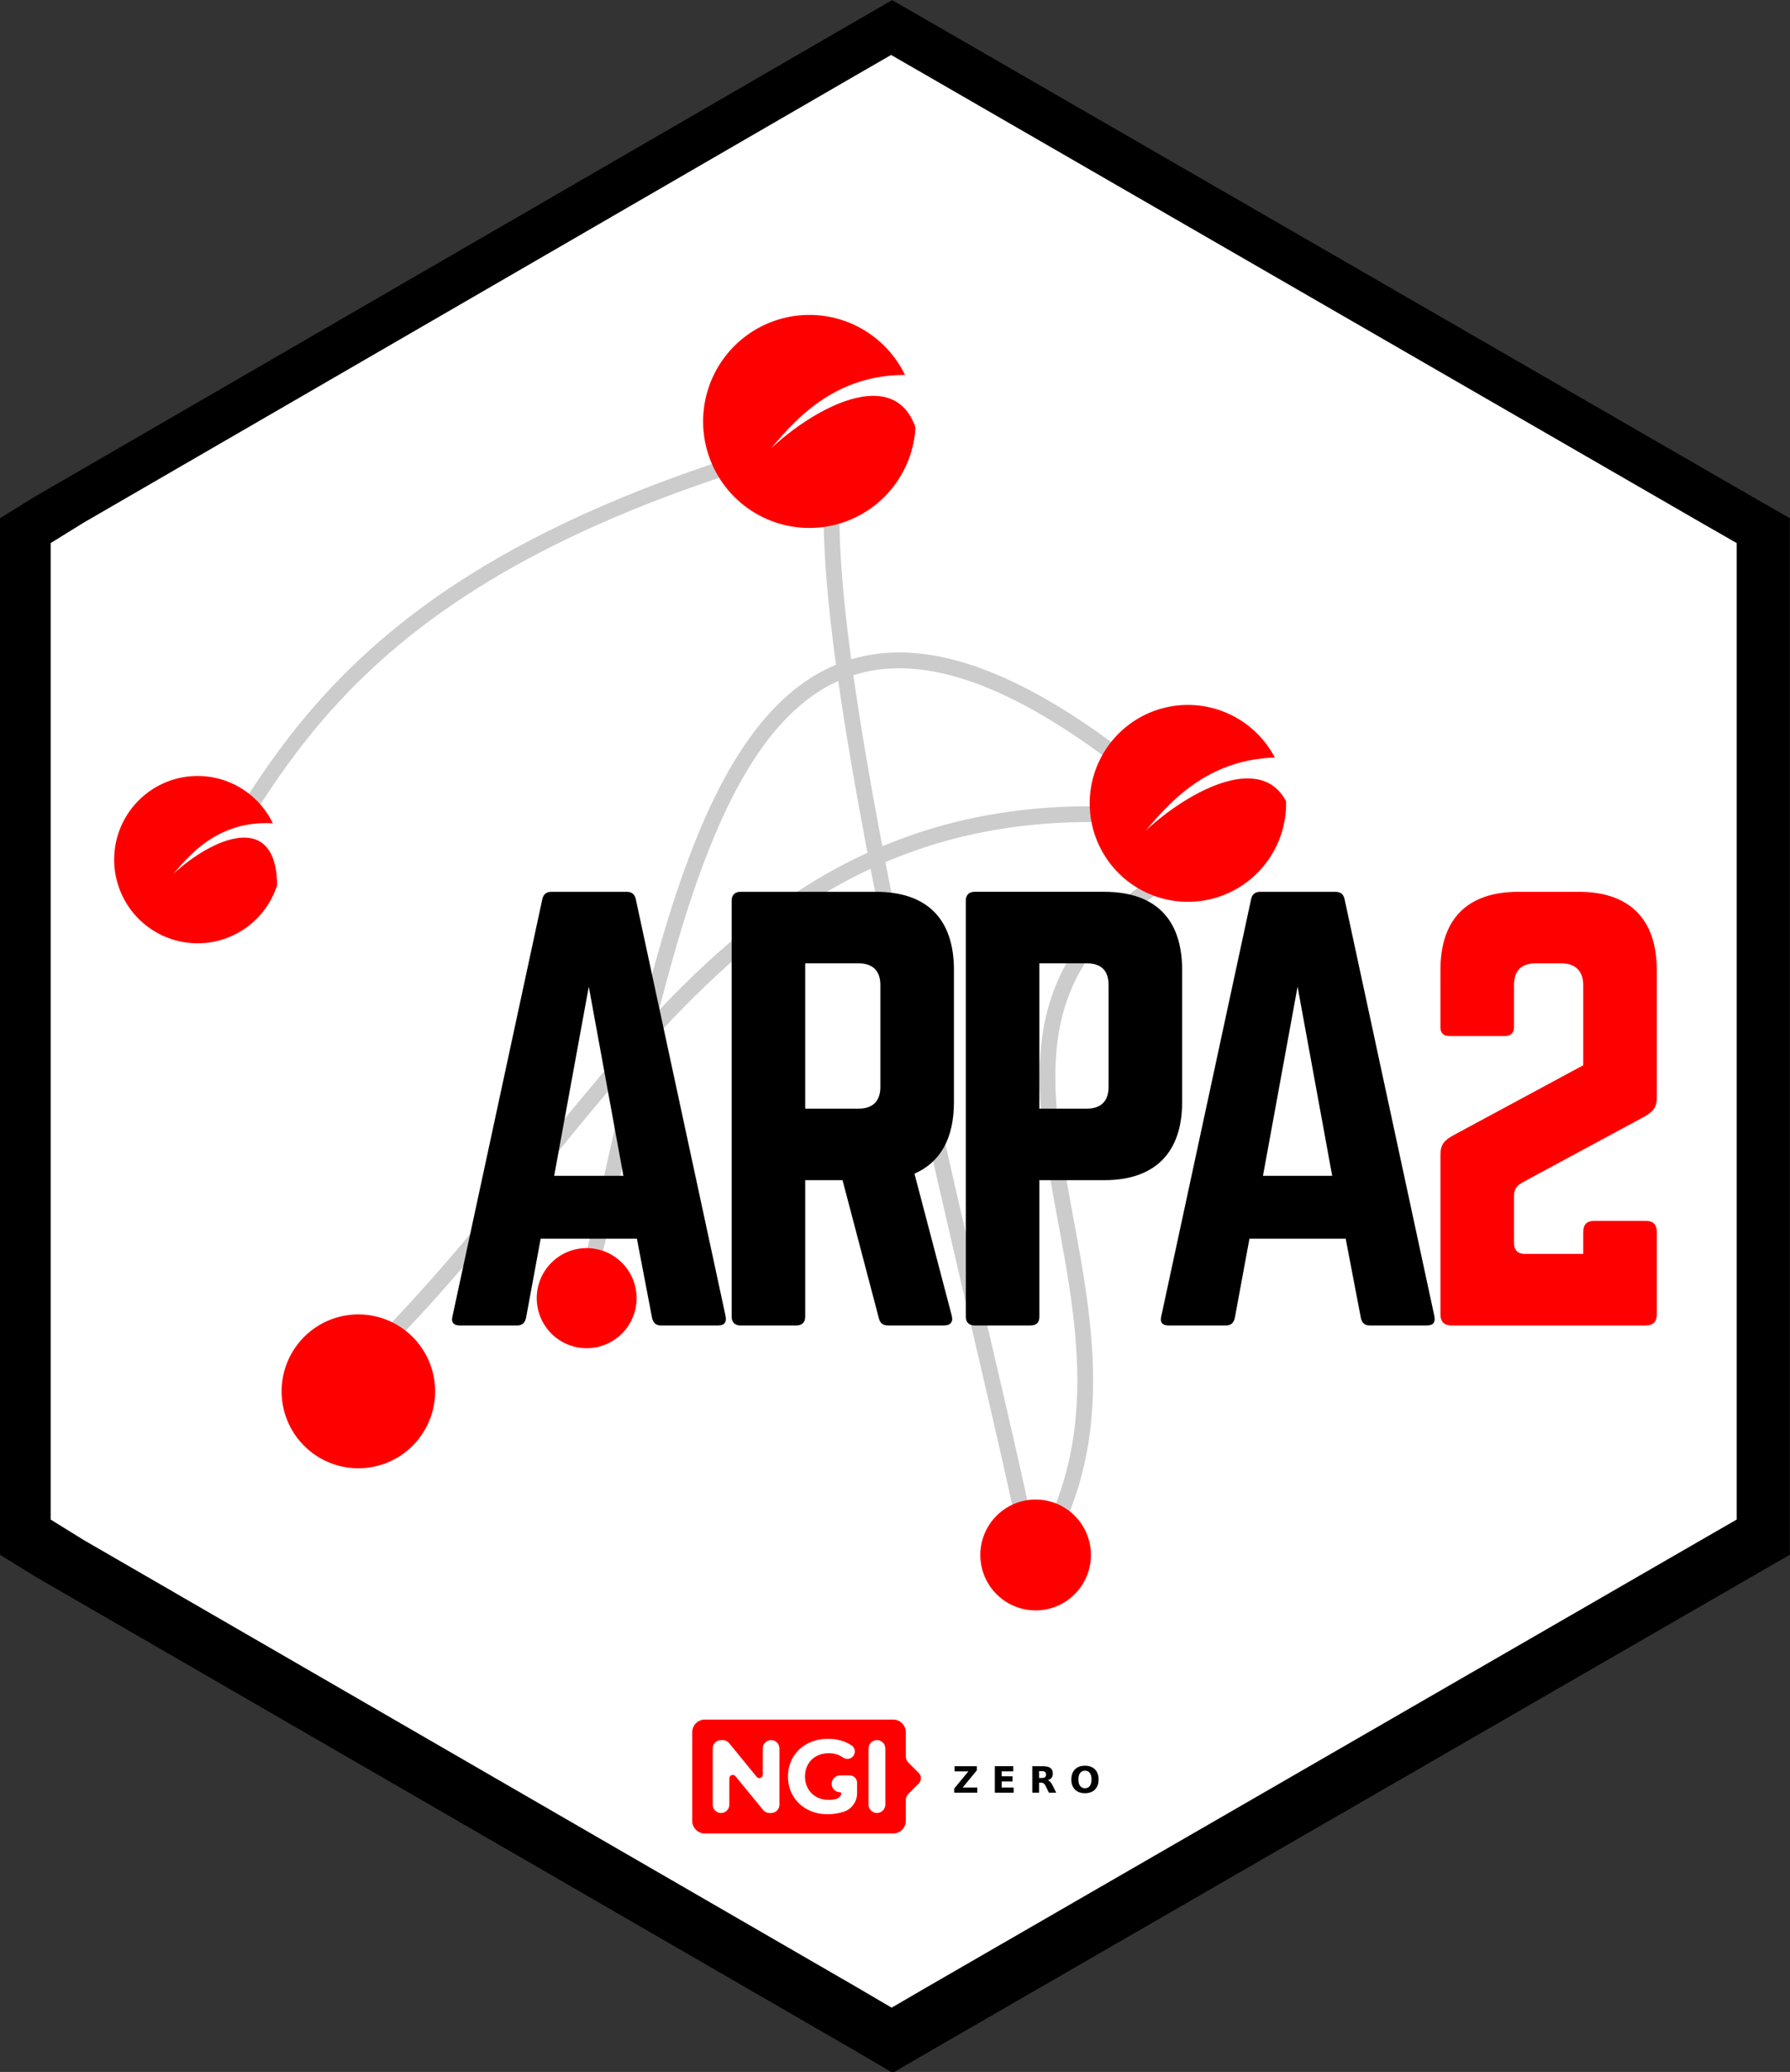 <?xml version="1.0" encoding="UTF-8" standalone="no"?>
<!-- Generator: Adobe Illustrator 16.0.4, SVG Export Plug-In . SVG Version: 6.00 Build 0)  -->

<svg
   version="1.1"
   id="Ebene_1"
   x="0px"
   y="0px"
   width="165.921"
   height="192"
   viewBox="0 0 165.921 192"
   enable-background="new 0 0 198.425 198.425"
   xml:space="preserve"
   sodipodi:docname="arpa2.hex.svg"
   inkscape:version="1.3.2 (091e20ef0f, 2023-11-25)"
   xmlns:inkscape="http://www.inkscape.org/namespaces/inkscape"
   xmlns:sodipodi="http://sodipodi.sourceforge.net/DTD/sodipodi-0.dtd"
   xmlns:xlink="http://www.w3.org/1999/xlink"
   xmlns="http://www.w3.org/2000/svg"
   xmlns:svg="http://www.w3.org/2000/svg"
   xmlns:rdf="http://www.w3.org/1999/02/22-rdf-syntax-ns#"
   xmlns:cc="http://creativecommons.org/ns#"
   xmlns:dc="http://purl.org/dc/elements/1.1/"><rect x="0" y="0" width="165.921" height="192" fill="#333333" stroke="none"/><defs
   id="defs4140" /><sodipodi:namedview
   pagecolor="#ffffff"
   bordercolor="#666666"
   borderopacity="1"
   objecttolerance="10"
   gridtolerance="10"
   guidetolerance="10"
   inkscape:pageopacity="0"
   inkscape:pageshadow="2"
   inkscape:window-width="1920"
   inkscape:window-height="1007"
   id="namedview4138"
   showgrid="false"
   inkscape:zoom="3.3640358"
   inkscape:cx="26.456318"
   inkscape:cy="81.89568"
   inkscape:window-x="0"
   inkscape:window-y="0"
   inkscape:window-maximized="1"
   inkscape:current-layer="Ebene_1"
   fit-margin-top="0"
   fit-margin-left="0"
   fit-margin-right="0"
   fit-margin-bottom="0"
   inkscape:pagecheckerboard="0"
   inkscape:showpageshadow="2"
   inkscape:deskcolor="#d1d1d1" />





<polygon
   style="fill:#000000;fill-opacity:1"
   id="polygon4538"
   points="96.715,169.921 99.273,171.419 101.853,169.921 159.319,136.825 161.938,135.321 161.938,132.309 161.938,66.116 161.938,63.104 159.308,61.6 101.841,28.504 99.234,27.006 96.629,28.504 39.347,61.6 36.911,63.104 36.911,66.116 36.911,132.309 36.911,135.321 39.346,136.825 "
   transform="matrix(1.327,0,0,1.33,-48.984,-35.905)" /><polygon
   transform="matrix(1.25,0,0,1.253,-41.443,-28.745)"
   points="39.347,61.6 36.911,63.104 36.911,66.116 36.911,132.309 36.911,135.321 39.346,136.825 96.715,169.921 99.273,171.419 101.853,169.921 159.319,136.825 161.938,135.321 161.938,132.309 161.938,66.116 161.938,63.104 159.308,61.6 101.841,28.504 99.234,27.006 96.629,28.504 "
   id="polygon4566"
   style="fill:#ffffff;fill-opacity:1" /><g
   id="g32886"
   style="fill:#ffffff;fill-opacity:1"
   transform="matrix(0.106,0,0,-0.106,62.665,171.407)"><g
     id="g32884"
     style="fill:#ffffff;fill-opacity:1"><g
       id="g32882"
       style="fill:#ffffff;fill-opacity:1"><g
         id="g32880"
         style="fill:#ffffff;fill-opacity:1"><path
           d="m 25.228,113.805 c -6.079,0 -11.051,-4.973 -11.051,-11.051 v 0 -77.523 c 0,-6.079 4.972,-11.051 11.051,-11.051 v 0 h 165.035 c 6.078,0 11.051,4.973 11.051,11.051 v 0 18.26 c 0,2.022 0.803,3.962 2.234,5.393 v 0 l 9.096,9.096 c 2.54,2.539 2.533,6.657 -0.013,9.188 v 0 l -9.067,9.017 c -1.44,1.431 -2.25,3.379 -2.25,5.409 v 0 21.16 c 0,6.078 -4.973,11.051 -11.051,11.051 v 0 z"
           style="fill:#ffffff;fill-opacity:1;stroke:none"
           id="path32878"
           inkscape:connector-curvature="0" /></g></g></g></g><path
   id="path30"
   style="fill:#ff0000;fill-opacity:1;stroke:none;stroke-width:0.106"
   d="m 65.334,159.345 c -0.643,0 -1.17,0.528 -1.17,1.172 v 8.216 c 0,0.644 0.527,1.17 1.17,1.17 H 82.795 c 0.643,0 1.168,-0.526 1.168,-1.17 v -1.935 c 0,-0.214 0.085,-0.42 0.236,-0.571 l 0.963,-0.965 c 0.269,-0.269 0.267,-0.706 -0.002,-0.974 l -0.959,-0.955 c -0.152,-0.152 -0.238,-0.358 -0.238,-0.573 v -2.242 c 0,-0.644 -0.525,-1.172 -1.168,-1.172 z m 11.414,1.785 c 0.591,0 1.128,0.1 1.609,0.299 0.209,0.086 0.402,0.191 0.582,0.311 0.381,0.255 0.401,0.817 0.033,1.107 -0.236,0.186 -0.573,0.188 -0.82,0.018 -0.39,-0.269 -0.833,-0.403 -1.328,-0.403 -0.43,0 -0.813,0.09 -1.146,0.27 -0.334,0.18 -0.593,0.435 -0.779,0.763 -0.186,0.328 -0.281,0.704 -0.281,1.129 0,0.418 0.095,0.791 0.281,1.119 0.186,0.328 0.445,0.586 0.775,0.769 0.331,0.183 0.707,0.274 1.131,0.274 0.246,0 0.48,-0.028 0.699,-0.086 0.233,-0.062 0.411,-0.238 0.48,-0.46 0.025,-0.078 -0.035,-0.159 -0.117,-0.159 -0.448,0 -0.809,-0.378 -0.779,-0.834 0.027,-0.415 0.391,-0.73 0.807,-0.73 h 0.77 c 0.007,0 0.015,0.002 0.021,0.002 0.007,-2.1e-4 0.013,-0.002 0.02,-0.002 h 0.055 c 0.379,0 0.686,0.307 0.686,0.687 v 0.959 c 0,0.788 -0.506,1.494 -1.258,1.728 -0.005,0.001 -0.009,0.002 -0.014,0.004 -0.482,0.148 -0.967,0.223 -1.455,0.223 -0.7,0 -1.33,-0.149 -1.889,-0.448 -0.559,-0.299 -0.997,-0.716 -1.314,-1.246 -0.318,-0.531 -0.477,-1.131 -0.477,-1.8 0,-0.669 0.159,-1.269 0.477,-1.8 0.318,-0.531 0.759,-0.945 1.324,-1.244 0.565,-0.299 1.202,-0.45 1.908,-0.45 z m -9.914,0.117 h 0.154 c 0.231,0 0.451,0.103 0.598,0.282 l 2.553,3.125 c 0.191,0.233 0.568,0.098 0.568,-0.203 v -2.432 c 0,-0.427 0.344,-0.771 0.77,-0.771 0.426,0 0.771,0.344 0.771,0.771 v 5.213 c 0,0.426 -0.346,0.773 -0.771,0.773 h -0.145 c -0.231,0 -0.449,-0.103 -0.596,-0.282 l -2.564,-3.129 c -0.191,-0.233 -0.568,-0.098 -0.568,0.203 v 2.434 c 0,0.426 -0.344,0.773 -0.77,0.773 -0.426,0 -0.771,-0.346 -0.771,-0.773 v -5.213 c 0,-0.427 0.346,-0.771 0.771,-0.771 z m 14.451,0 c 0.431,0 0.781,0.349 0.781,0.781 v 5.193 c 0,0.432 -0.35,0.783 -0.781,0.783 -0.431,0 -0.779,-0.351 -0.779,-0.783 v -5.193 c 0,-0.432 0.348,-0.781 0.779,-0.781 z" /><g
   transform="matrix(0.106,0,0,-0.106,78.759,164.518)"
   id="g44" /><g
   id="text56"
   style="font-variant:normal;font-weight:600;font-stretch:normal;font-size:31.76px;font-family:'Montserrat SemiBold';-inkscape-font-specification:Montserrat-SemiBold;font-variant-ligatures:normal;font-variant-caps:normal;font-variant-numeric:normal;font-feature-settings:normal;text-align:start;writing-mode:lr-tb;text-anchor:start;fill:#000000;fill-opacity:1;fill-rule:nonzero;stroke:none"
   transform="matrix(0.106,0,0,0.106,62.665,171.407)"
   aria-label="Z E R O"><path
     inkscape:connector-curvature="0"
     id="path2325"
     d="m 243.581,-73.015 h 19.462 v 3.613 l -12.422,15.027 h 12.778 v 4.513 h -20.176 v -3.613 l 12.422,-15.027 h -12.065 z"
     style="fill:#000000;fill-opacity:1" /><path
     inkscape:connector-curvature="0"
     id="path2327"
     d="m 278.768,-73.015 h 16.113 v 4.513 h -10.142 v 4.311 h 9.537 v 4.513 h -9.537 v 5.304 h 10.483 v 4.513 H 278.768 Z"
     style="fill:#000000;fill-opacity:1" /><path
     inkscape:connector-curvature="0"
     id="path2329"
     d="m 320.004,-62.749 q 1.876,0 2.683,-0.698 0.822,-0.698 0.822,-2.295 0,-1.582 -0.822,-2.264 -0.806,-0.682 -2.683,-0.682 h -2.512 v 5.939 z m -2.512,4.125 v 8.762 h -5.971 v -23.153 h 9.119 q 4.575,0 6.699,1.535 2.14,1.535 2.14,4.854 0,2.295 -1.117,3.768 -1.101,1.473 -3.334,2.171 1.225,0.279 2.187,1.272 0.977,0.977 1.969,2.978 l 3.241,6.575 h -6.358 l -2.822,-5.753 q -0.853,-1.737 -1.737,-2.373 -0.868,-0.636 -2.326,-0.636 z"
     style="fill:#000000;fill-opacity:1" /><path
     inkscape:connector-curvature="0"
     id="path2331"
     d="m 357.579,-69.107 q -2.729,0 -4.234,2.016 -1.504,2.016 -1.504,5.676 0,3.644 1.504,5.66 1.504,2.016 4.234,2.016 2.745,0 4.249,-2.016 1.504,-2.016 1.504,-5.66 0,-3.66 -1.504,-5.676 -1.504,-2.016 -4.249,-2.016 z m 0,-4.327 q 5.583,0 8.746,3.195 3.164,3.195 3.164,8.824 0,5.614 -3.164,8.808 -3.164,3.195 -8.746,3.195 -5.567,0 -8.746,-3.195 -3.164,-3.195 -3.164,-8.808 0,-5.629 3.164,-8.824 3.179,-3.195 8.746,-3.195 z"
     style="fill:#000000;fill-opacity:1" /></g><g
   transform="matrix(0.491,0,0,0.492,1055.283,576.093)"
   id="g590"><path
     sodipodi:nodetypes="cc"
     inkscape:connector-curvature="0"
     id="path3063-7-6-4-3-3"
     d="m -603.748,738.249 c -65.016,28.304 -2.412,82.034 -32.587,131.779"
     style="fill:none;stroke:#cccccc;stroke-width:2.978;stroke-linecap:butt;stroke-linejoin:miter;stroke-miterlimit:4;stroke-dasharray:none;stroke-opacity:1"
     transform="translate(-1316.833,-1747.788)" /><path
     sodipodi:nodetypes="cc"
     inkscape:connector-curvature="0"
     id="path3069-4-3-3-6-3"
     d="m -613.059,726.074 c -82.15,-69.276 -91.025,21.15 -108.144,90.956"
     style="fill:none;stroke:#cccccc;stroke-width:2.978;stroke-linecap:butt;stroke-linejoin:miter;stroke-miterlimit:4;stroke-dasharray:none;stroke-opacity:1"
     transform="translate(-1316.833,-1747.788)" /><path
     sodipodi:nodetypes="cc"
     inkscape:connector-curvature="0"
     id="path3071-4-9-2-1-4"
     d="m -611.626,731.087 c -83.798,-9.513 -106.059,60.552 -156.487,106.354"
     style="fill:none;stroke:#cccccc;stroke-width:2.978;stroke-linecap:butt;stroke-linejoin:miter;stroke-miterlimit:4;stroke-dasharray:none;stroke-opacity:1"
     transform="translate(-1316.833,-1747.788)" /><path
     sodipodi:nodetypes="cc"
     inkscape:connector-curvature="0"
     id="path3073-5-1-6-7-7"
     d="m -674.651,663.765 c -6.612,34.394 30.411,171.709 36.526,204.83"
     style="fill:none;stroke:#cccccc;stroke-width:2.978;stroke-linecap:butt;stroke-linejoin:miter;stroke-miterlimit:4;stroke-dasharray:none;stroke-opacity:1"
     transform="translate(-1316.833,-1747.788)" /><path
     sodipodi:nodetypes="cc"
     inkscape:connector-curvature="0"
     id="path3075-8-8-0-3-1"
     d="m -797.161,749.637 c 18.49,-33.77 36.055,-67.692 121.121,-90.457"
     style="fill:none;stroke:#cccccc;stroke-width:2.893;stroke-linecap:butt;stroke-linejoin:miter;stroke-miterlimit:4;stroke-dasharray:none;stroke-opacity:1"
     transform="translate(-1316.833,-1747.788)" /><path
     inkscape:connector-curvature="0"
     transform="matrix(-1,0,0,1,-1316.833,-1747.788)"
     style="fill:#ff0000;fill-opacity:1;stroke:none;stroke-width:0.424"
     d="m 731.092,821.37 a 9.426,9.426 0 0 1 -9.426,9.426 9.426,9.426 0 0 1 -9.426,-9.426 9.426,9.426 0 0 1 9.426,-9.426 9.426,9.426 0 0 1 9.426,9.426 z"
     id="path3020-55-5-4-6-2" /><path
     inkscape:connector-curvature="0"
     transform="matrix(-1,0,0,1,-1316.833,-1747.788)"
     style="fill:#ff0000;fill-opacity:1;stroke:none;stroke-width:0.903"
     d="M 699.682,656.242 A 20.061,20.061 0 0 1 679.621,676.303 20.061,20.061 0 0 1 659.56,656.242 20.061,20.061 0 0 1 679.621,636.181 20.061,20.061 0 0 1 699.682,656.242 Z"
     id="path3020-0-8-1-8-8-6" /><path
     inkscape:connector-curvature="0"
     transform="matrix(-1,0,0,1,-1316.833,-1747.788)"
     style="fill:#ff0000;fill-opacity:1;stroke:none;stroke-width:0.47"
     d="m 647.349,869.738 a 10.439,10.439 0 0 1 -10.439,10.439 10.439,10.439 0 0 1 -10.439,-10.439 10.439,10.439 0 0 1 10.439,-10.439 10.439,10.439 0 0 1 10.439,10.439 z"
     id="path3020-1-5-7-4-1-3" /><path
     inkscape:connector-curvature="0"
     transform="matrix(-1,0,0,1,-1316.833,-1747.788)"
     style="fill:#ff0000;fill-opacity:1;stroke:none;stroke-width:0.834"
     d="m 626.702,728.179 a 18.541,18.541 0 0 1 -18.541,18.541 18.541,18.541 0 0 1 -18.541,-18.541 18.541,18.541 0 0 1 18.541,-18.541 18.541,18.541 0 0 1 18.541,18.541 z"
     id="path3020-5-0-4-4-8-1" /><path
     inkscape:connector-curvature="0"
     transform="matrix(-1,0,0,1,-1316.833,-1747.788)"
     style="fill:#ff0000;fill-opacity:1;stroke:none;stroke-width:0.652"
     d="m 779.257,838.921 a 14.49,14.49 0 0 1 -14.49,14.49 14.49,14.49 0 0 1 -14.49,-14.49 14.49,14.49 0 0 1 14.49,-14.49 14.49,14.49 0 0 1 14.49,14.49 z"
     id="path3020-5-1-1-7-7-3-5" /><path
     inkscape:connector-curvature="0"
     transform="matrix(-1,0,0,1,-1316.833,-1747.788)"
     style="fill:#ff0000;fill-opacity:1;stroke:none;stroke-width:0.709"
     d="m 810.866,738.776 a 15.756,15.756 0 0 1 -15.756,15.756 15.756,15.756 0 0 1 -15.756,-15.756 15.756,15.756 0 0 1 15.756,-15.756 15.756,15.756 0 0 1 15.756,15.756 z"
     id="path3020-8-8-8-5-3-4" /><g
     aria-label="ARPA2"
     transform="translate(-1316.833,-1747.788)"
     style="font-style:normal;font-variant:normal;font-weight:300;font-stretch:normal;font-size:8.508px;line-height:0%;font-family:Raleway;-inkscape-font-specification:'Raleway Light';text-align:start;letter-spacing:0px;word-spacing:0px;writing-mode:lr-tb;text-anchor:start;fill:#000000;fill-opacity:1;stroke:none;stroke-width:0.709"
     id="text3973-4-5-6-6-8"><path
       inkscape:connector-curvature="0"
       d="m -696.864,826.511 c 1.225,0 1.634,-0.613 1.429,-1.736 l -16.948,-78.511 c -0.204,-1.021 -0.817,-1.429 -1.736,-1.429 h -14.191 c -0.919,0 -1.531,0.408 -1.736,1.429 l -16.948,78.511 c -0.306,1.123 0.204,1.736 1.327,1.736 h 10.924 c 0.919,0 1.429,-0.51 1.634,-1.429 l 2.757,-14.906 h 18.173 l 2.859,14.906 c 0.204,0.919 0.715,1.429 1.634,1.429 z m -17.867,-28.178 h -13.068 l 6.534,-35.631 z"
       style="font-style:normal;font-variant:normal;font-weight:bold;font-stretch:normal;font-size:102.095px;line-height:1.25;font-family:Norwester;-inkscape-font-specification:'Norwester Bold';letter-spacing:-8.04px;stroke-width:0.709"
       id="path617" /><path
       inkscape:connector-curvature="0"
       d="m -652.332,759.537 c 0,-9.597 -5.105,-14.702 -14.702,-14.702 H -692.659 c -1.021,0 -1.634,0.613 -1.634,1.634 v 78.409 c 0,1.021 0.613,1.634 1.634,1.634 h 10.618 c 1.021,0 1.634,-0.613 1.634,-1.634 v -25.728 h 7.045 l 6.84,25.932 c 0.204,0.919 0.715,1.429 1.736,1.429 h 10.618 c 1.123,0 1.736,-0.613 1.429,-1.838 l -7.045,-26.749 c 4.901,-2.144 7.453,-6.636 7.453,-13.476 z m -28.076,26.136 V 758.312 h 10.107 c 2.654,0 4.084,1.429 4.084,4.084 v 19.194 c 0,2.654 -1.429,4.084 -4.084,4.084 z"
       style="font-style:normal;font-variant:normal;font-weight:bold;font-stretch:normal;font-size:102.095px;line-height:1.25;font-family:Norwester;-inkscape-font-specification:'Norwester Bold';letter-spacing:-8.04px;stroke-width:0.709"
       id="path619" /><path
       inkscape:connector-curvature="0"
       d="m -650.089,824.877 c 0,1.021 0.613,1.634 1.634,1.634 h 10.618 c 1.123,0 1.634,-0.613 1.634,-1.634 v -25.728 h 12.251 c 9.597,0 14.702,-5.207 14.702,-14.702 v -24.911 c 0,-9.597 -5.105,-14.702 -14.702,-14.702 h -24.503 c -1.021,0 -1.634,0.613 -1.634,1.634 z m 13.885,-39.204 V 758.312 h 8.984 c 2.757,0 4.084,1.429 4.084,4.084 v 19.194 c 0,2.552 -1.327,4.084 -4.084,4.084 z"
       style="font-style:normal;font-variant:normal;font-weight:bold;font-stretch:normal;font-size:102.095px;line-height:1.25;font-family:Norwester;-inkscape-font-specification:'Norwester Bold';letter-spacing:-8.04px;stroke-width:0.709"
       id="path621" /><path
       inkscape:connector-curvature="0"
       d="m -563.056,826.511 c 1.225,0 1.634,-0.613 1.429,-1.736 l -16.948,-78.511 c -0.204,-1.021 -0.817,-1.429 -1.736,-1.429 h -14.191 c -0.919,0 -1.531,0.408 -1.736,1.429 l -16.948,78.511 c -0.306,1.123 0.204,1.736 1.327,1.736 h 10.924 c 0.919,0 1.429,-0.51 1.634,-1.429 l 2.757,-14.906 h 18.173 l 2.859,14.906 c 0.204,0.919 0.715,1.429 1.634,1.429 z m -17.867,-28.178 h -13.068 l 6.534,-35.631 z"
       style="font-style:normal;font-variant:normal;font-weight:bold;font-stretch:normal;font-size:102.095px;line-height:1.25;font-family:Norwester;-inkscape-font-specification:'Norwester Bold';letter-spacing:-8.04px;stroke-width:0.709"
       id="path623" /><path
       inkscape:connector-curvature="0"
       d="m -522.404,787.408 c 1.94,-1.021 2.757,-1.838 2.757,-3.777 v -24.094 c 0,-9.597 -5.207,-14.702 -14.702,-14.702 h -11.435 c -9.597,0 -14.702,5.105 -14.702,14.702 v 10.822 c 0,1.021 0.51,1.634 1.634,1.634 h 10.618 c 1.021,0 1.634,-0.613 1.634,-1.634 v -7.963 c 0,-2.654 1.327,-4.084 4.084,-4.084 h 4.901 c 2.552,0 4.084,1.429 4.084,4.084 v 15.11 l -24.299,13.068 c -1.94,1.021 -2.654,1.838 -2.654,3.777 v 30.118 c 0,1.327 0.715,2.042 2.042,2.042 h 36.754 c 1.327,0 2.042,-0.715 2.042,-2.042 v -15.62 c 0,-1.327 -0.715,-2.042 -2.042,-2.042 h -9.801 c -1.327,0 -2.042,0.715 -2.042,2.042 v 4.186 h -11.026 c -1.327,0 -2.042,-0.715 -2.042,-2.042 v -8.882 c 0,-1.123 0.408,-1.838 1.429,-2.45 z"
       style="fill:#ff0000;stroke-width:0.709"
       id="path625" /></g><use
     height="1052.362"
     width="744.094"
     transform="translate(-85.971,-48.138)"
     id="use8913"
     xlink:href="#use8911"
     y="0"
     x="0" /><path
     sodipodi:nodetypes="cccc"
     inkscape:connector-curvature="0"
     id="path8859"
     d="m -2093.249,-1015.183 c -13.459,-3.174 -20.012,5.109 -23.296,8.862 7.482,-6.87 19.832,-12.226 19.61,2.785 z"
     style="fill:#ffffff;stroke:none;stroke-width:0.709" /><use
     height="1052.362"
     width="744.094"
     transform="matrix(1.442,0,0,1.442,1048.377,364.612)"
     id="use8907"
     xlink:href="#path8859"
     y="0"
     x="0" /><use
     height="1052.362"
     width="744.094"
     transform="translate(70.671,72.06)"
     id="use8909"
     xlink:href="#use8907"
     y="0"
     x="0" /><use
     height="1052.362"
     width="744.094"
     transform="matrix(0.468,0,0,0.468,-1088.27,-437.088)"
     id="use8911"
     xlink:href="#use8909"
     y="0"
     x="0" /></g></svg>